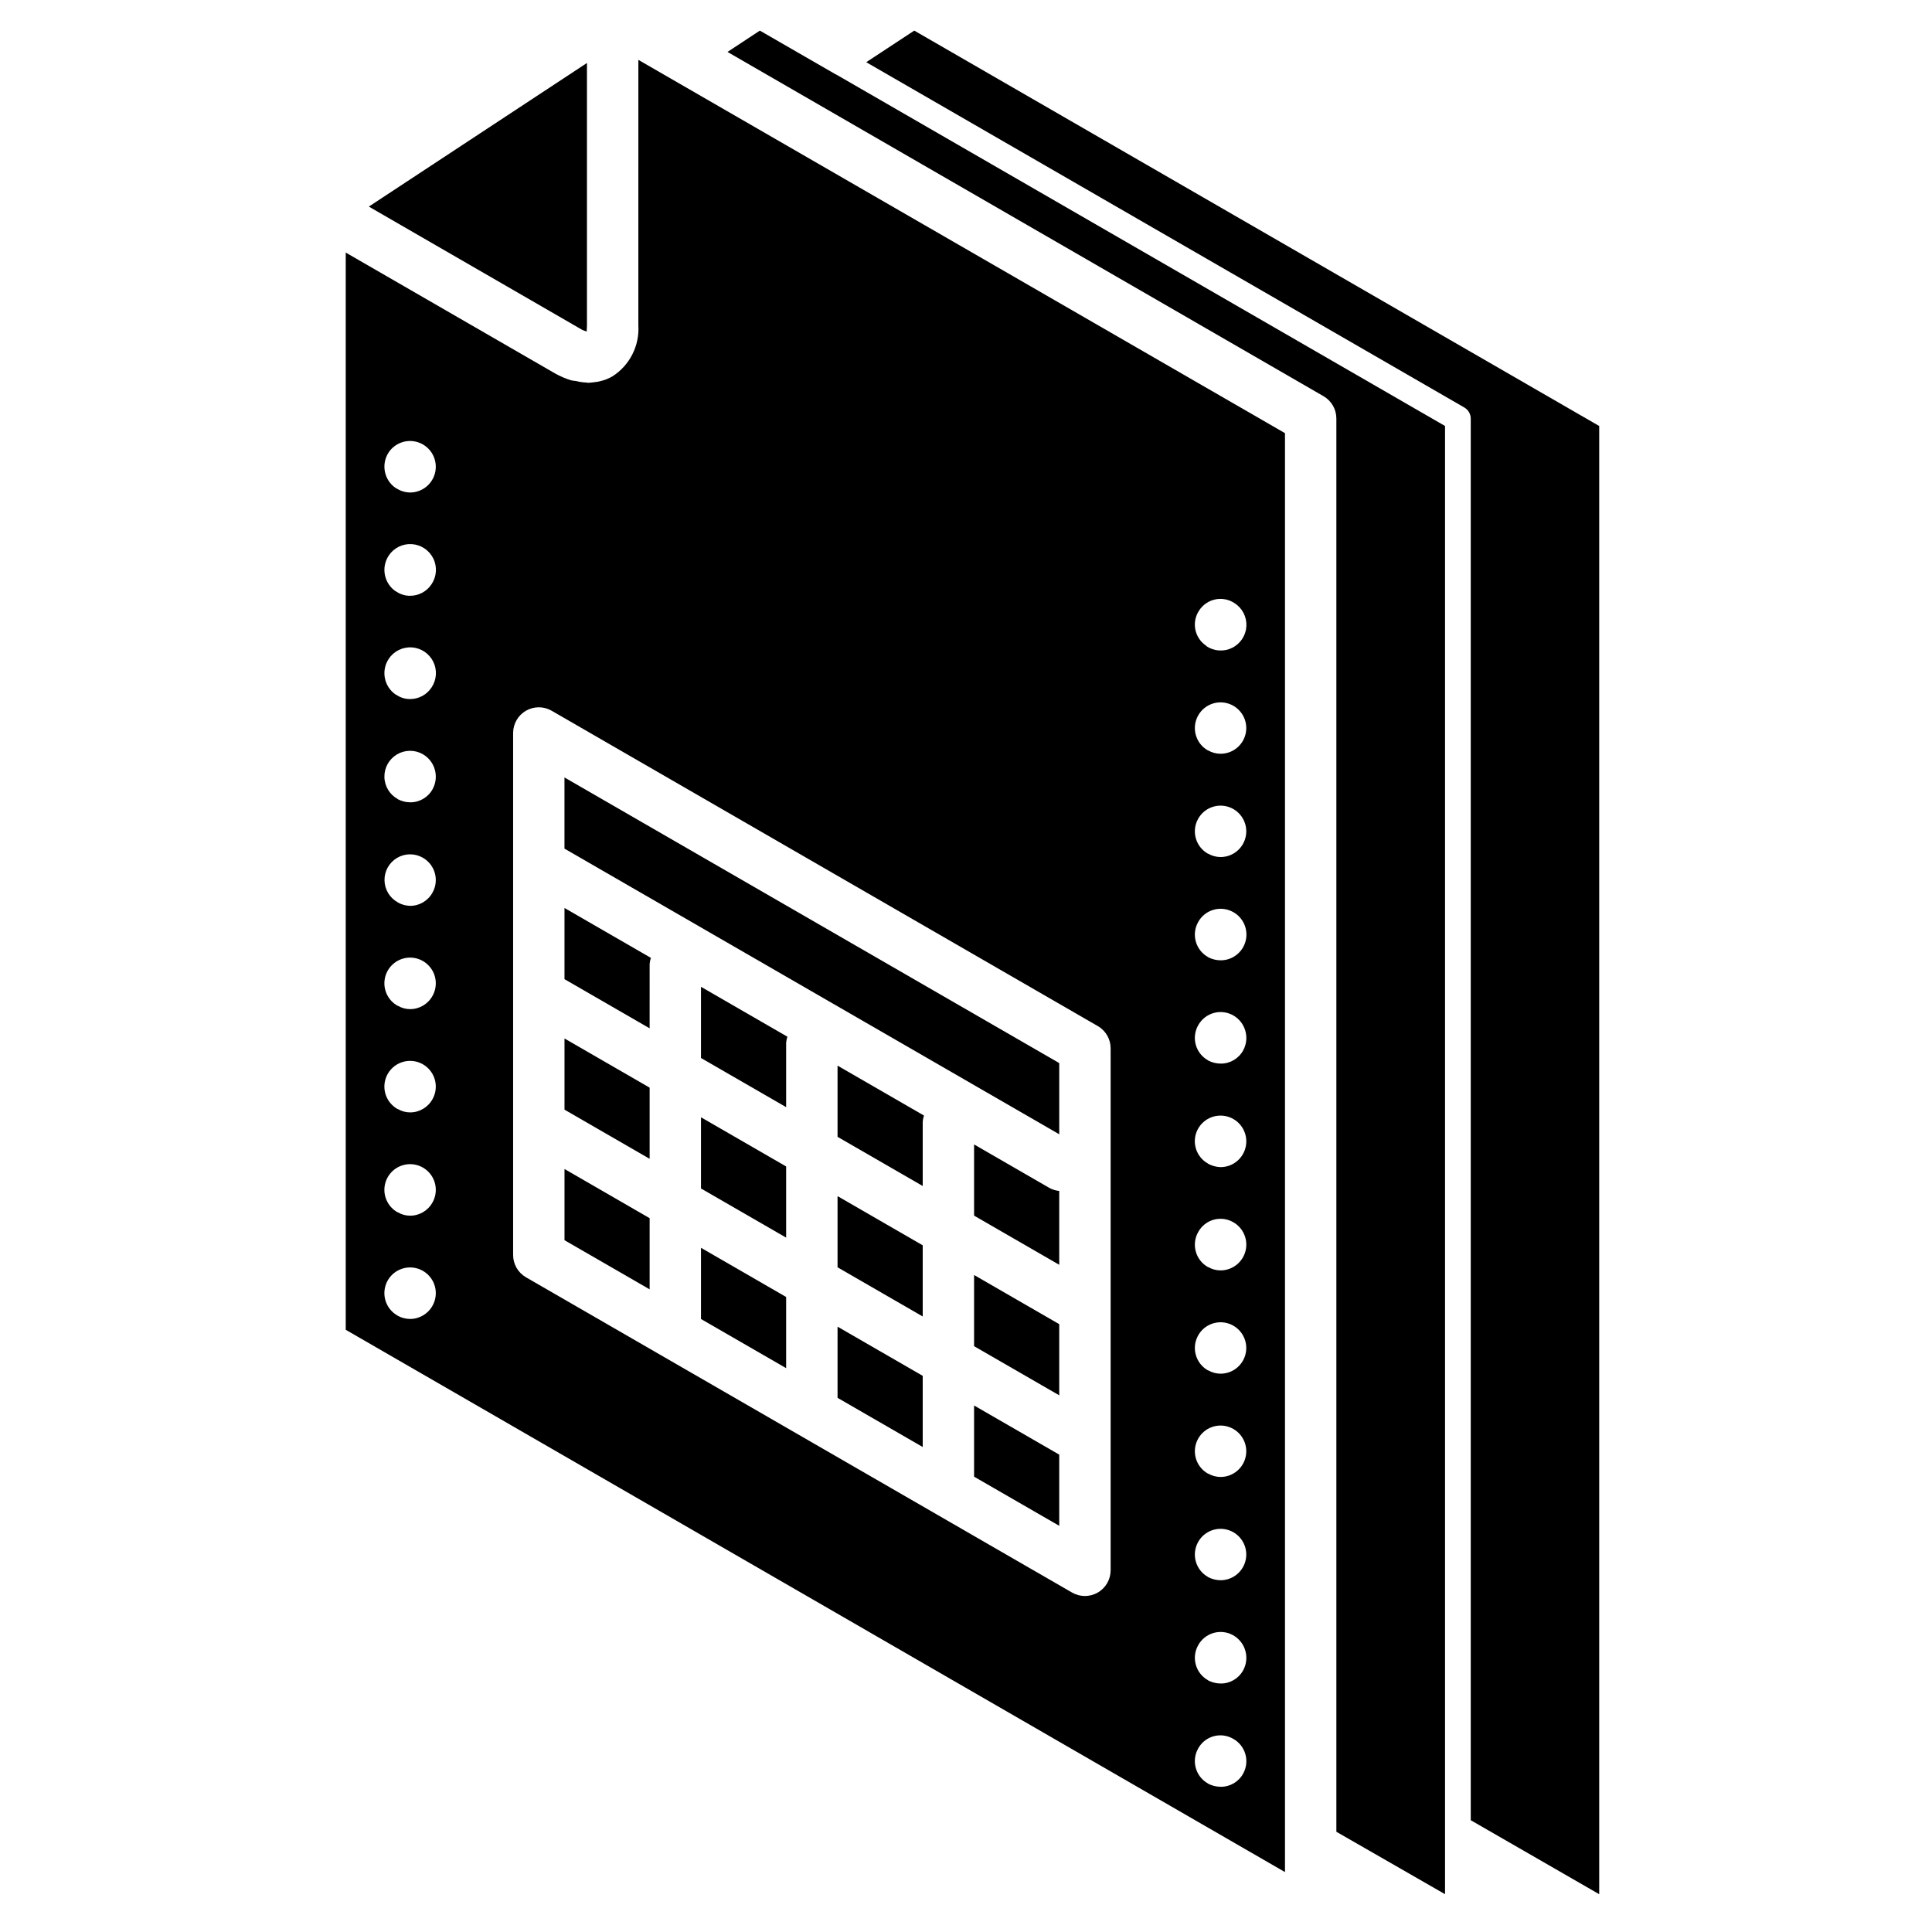 <?xml version="1.0" encoding="UTF-8"?>
<!-- Uploaded to: ICON Repo, www.iconrepo.com, Generator: ICON Repo Mixer Tools -->
<svg fill="#000000" width="800px" height="800px" version="1.1" viewBox="144 144 512 512" xmlns="http://www.w3.org/2000/svg">
 <g>
  <path d="m299.55 231.84c-0.137-0.207 0-0.75 0-1.637v-69.512l-57.805 38.059 56.102 32.406c0.523 0.328 1.098 0.559 1.703 0.684z"/>
  <path d="m365.32 163.62-19.949-11.508-8.578 5.652 157.95 91.23c2.113 1.223 3.41 3.481 3.406 5.922v374.52l28.797 16.543v-389.09l-161.22-93.07z"/>
  <path d="m329.77 493.55 22.566 13.023v-18.859l-22.566-13.031z"/>
  <path d="m402.14 447.29v18.863l22.566 13.031v-19.57c-0.922-0.086-1.816-0.363-2.629-0.812z"/>
  <path d="m424.71 425.73-131.12-75.695v18.859l131.12 75.699z"/>
  <path d="m316.16 399.49c0.039-0.562 0.152-1.113 0.332-1.645l-22.895-13.219v18.863l22.562 13.027z"/>
  <path d="m386.29 152.11-12.73 8.375 158.5 91.504c1.043 0.609 1.691 1.719 1.703 2.926v371.46l34.043 19.609v-389.09z"/>
  <path d="m316.16 466.83-22.562-13.031v18.867l22.562 13.023z"/>
  <path d="m313.17 230.2c0.348 5.43-2.289 10.621-6.879 13.547-1.039 0.598-2.164 1.035-3.336 1.293-0.375 0.105-0.766 0.176-1.156 0.203-0.652 0.102-1.312 0.172-1.973 0.207-0.137 0-0.273-0.07-0.41-0.07-0.941-0.039-1.875-0.176-2.789-0.41-0.461-0.031-0.914-0.102-1.363-0.203-1.465-0.469-2.879-1.082-4.223-1.836l-55.418-32v285.47l248.91 143.72v-381.33l-171.36-98.926zm-66.176 33.699c1.805-2.703 5.266-3.754 8.273-2.516 3.004 1.238 4.719 4.422 4.098 7.613-0.617 3.191-3.402 5.5-6.652 5.523-1.336-0.016-2.637-0.418-3.746-1.16h-0.066c-3.113-2.102-3.965-6.316-1.906-9.461zm0 27.367c1.34-2.047 3.68-3.219 6.121-3.066 2.445 0.148 4.621 1.594 5.707 3.789 1.082 2.199 0.906 4.805-0.461 6.836-1.25 1.906-3.371 3.055-5.648 3.062-1.34 0.02-2.648-0.387-3.746-1.156h-0.066c-3.117-2.106-3.965-6.316-1.906-9.465zm0 27.371c1.34-2.047 3.676-3.219 6.121-3.07 2.445 0.152 4.621 1.598 5.703 3.793 1.086 2.195 0.91 4.801-0.457 6.832-1.25 1.906-3.371 3.059-5.648 3.066-1.34 0.016-2.648-0.391-3.746-1.16h-0.066c-3.117-2.102-3.965-6.316-1.906-9.461zm11.641 171.36c-1.18 2.172-3.449 3.531-5.922 3.539-1.141-0.004-2.262-0.285-3.269-0.816l-0.066-0.066c-2.41-1.336-3.777-3.992-3.469-6.731 0.312-2.738 2.242-5.016 4.891-5.777 2.648-0.758 5.492 0.152 7.207 2.309 1.719 2.156 1.965 5.133 0.629 7.543zm0-27.371c-1.18 2.176-3.449 3.535-5.922 3.543-1.148 0.004-2.277-0.301-3.269-0.887h-0.066c-2.41-1.336-3.777-3.992-3.469-6.727 0.312-2.738 2.242-5.019 4.891-5.777 2.648-0.762 5.492 0.152 7.207 2.305 1.719 2.156 1.965 5.137 0.629 7.543zm0-27.367c-1.18 2.172-3.449 3.531-5.922 3.539-1.148 0.004-2.277-0.301-3.269-0.883h-0.066c-2.41-1.336-3.777-3.992-3.469-6.727 0.312-2.738 2.242-5.019 4.891-5.777 2.648-0.762 5.492 0.148 7.207 2.305 1.715 2.156 1.965 5.133 0.629 7.543zm0-27.371c-1.18 2.176-3.449 3.535-5.922 3.543-1.148 0.004-2.277-0.301-3.269-0.887h-0.066c-2.41-1.332-3.777-3.988-3.469-6.727 0.312-2.738 2.242-5.016 4.891-5.777 2.648-0.758 5.492 0.152 7.207 2.309 1.715 2.152 1.965 5.129 0.629 7.539zm0-27.367c-1.18 2.176-3.449 3.531-5.922 3.539-1.145-0.027-2.266-0.332-3.269-0.883l-0.066-0.07c-2.117-1.18-3.441-3.398-3.481-5.82-0.035-2.422 1.223-4.68 3.305-5.922 2.078-1.242 4.664-1.281 6.777-0.102 1.582 0.875 2.75 2.344 3.246 4.078 0.5 1.738 0.285 3.602-0.59 5.18zm0-27.367c-1.188 2.156-3.461 3.488-5.922 3.469-1.141-0.004-2.262-0.281-3.269-0.816l-0.066-0.066c-2.129-1.18-3.465-3.406-3.508-5.84-0.043-2.434 1.215-4.703 3.301-5.957 2.086-1.254 4.684-1.297 6.809-0.117 3.297 1.852 4.481 6.016 2.656 9.324zm203.16-47.387c0.984-1.512 2.535-2.562 4.301-2.922 1.766-0.359 3.602 0.008 5.098 1.016 2.059 1.324 3.246 3.656 3.113 6.102-0.137 2.445-1.574 4.629-3.769 5.719-2.191 1.09-4.805 0.918-6.836-0.449v-0.07c-1.508-0.984-2.562-2.531-2.918-4.297-0.359-1.77 0.004-3.606 1.012-5.098zm-0.27 27.844c1.617-2.883 5.078-4.188 8.199-3.09s5.004 4.281 4.457 7.547c-0.543 3.262-3.356 5.664-6.664 5.688-1.172 0.008-2.324-0.301-3.34-0.883h-0.066c-3.269-1.844-4.426-5.988-2.586-9.262zm0 27.371c1.617-2.887 5.078-4.191 8.199-3.094 3.121 1.102 5.004 4.285 4.457 7.547-0.543 3.266-3.356 5.664-6.664 5.691-1.172 0.004-2.324-0.301-3.34-0.887h-0.066c-3.269-1.844-4.426-5.988-2.586-9.258zm0 27.367c0.871-1.582 2.34-2.754 4.078-3.25 1.738-0.5 3.602-0.285 5.18 0.594 2.727 1.5 4.094 4.652 3.324 7.668-0.77 3.012-3.481 5.125-6.59 5.133-1.164-0.004-2.305-0.281-3.34-0.816l-0.066-0.066c-3.269-1.844-4.426-5.988-2.586-9.262zm0 27.371c0.871-1.586 2.34-2.754 4.078-3.254 1.738-0.5 3.602-0.285 5.18 0.598 3.293 1.855 4.481 6.016 2.656 9.328-1.188 2.156-3.461 3.492-5.922 3.473-1.164-0.004-2.309-0.285-3.34-0.82l-0.066-0.066c-1.574-0.883-2.731-2.356-3.215-4.094-0.484-1.734-0.262-3.594 0.629-5.164zm0 27.367c1.641-2.875 5.106-4.156 8.223-3.047 3.117 1.113 4.988 4.301 4.441 7.566-0.551 3.266-3.363 5.664-6.672 5.695-1.168-0.027-2.312-0.332-3.34-0.887l-0.066-0.066c-1.574-0.883-2.734-2.352-3.223-4.094-0.484-1.738-0.258-3.598 0.637-5.168zm0 27.438c0.859-1.594 2.328-2.777 4.07-3.277 1.742-0.496 3.613-0.273 5.188 0.621 2.707 1.512 4.055 4.656 3.289 7.656-0.766 3.004-3.457 5.113-6.555 5.144-1.172 0.004-2.324-0.301-3.34-0.887h-0.066c-3.269-1.844-4.426-5.984-2.586-9.258zm0 27.371c1.617-2.887 5.078-4.191 8.199-3.094s5.004 4.281 4.457 7.547c-0.543 3.266-3.356 5.664-6.664 5.691-1.172 0.004-2.324-0.301-3.34-0.887h-0.066c-3.269-1.844-4.426-5.988-2.586-9.258zm0 27.367c1.617-2.887 5.078-4.191 8.199-3.09 3.121 1.098 5.004 4.281 4.457 7.543-0.543 3.266-3.356 5.668-6.664 5.691-1.172 0.004-2.324-0.301-3.34-0.887h-0.066c-3.269-1.844-4.426-5.984-2.586-9.258zm0 27.367c1.617-2.883 5.078-4.188 8.199-3.09s5.004 4.281 4.457 7.547c-0.543 3.262-3.356 5.664-6.664 5.688-1.164 0-2.305-0.281-3.34-0.816l-0.066-0.066c-3.269-1.844-4.426-5.988-2.586-9.262zm0 27.371c0.871-1.582 2.34-2.754 4.078-3.254 1.738-0.496 3.602-0.281 5.18 0.598 3.293 1.855 4.481 6.016 2.656 9.328-1.188 2.156-3.461 3.492-5.922 3.473-1.164-0.004-2.305-0.285-3.34-0.816l-0.066-0.07c-3.269-1.844-4.426-5.984-2.586-9.258zm0 27.367c0.867-1.586 2.34-2.758 4.082-3.242 1.746-0.488 3.609-0.25 5.176 0.656 1.586 0.871 2.754 2.34 3.254 4.078 0.496 1.738 0.281 3.602-0.598 5.18-1.188 2.16-3.461 3.492-5.922 3.473-1.164-0.004-2.305-0.281-3.34-0.816l-0.066-0.066c-1.57-0.883-2.731-2.356-3.215-4.094-0.484-1.734-0.262-3.594 0.629-5.164zm-23.195-185.57v138.35c-0.004 2.43-1.301 4.68-3.406 5.894s-4.699 1.219-6.809 0.004l-144.73-83.562c-2.106-1.215-3.406-3.465-3.402-5.898v-138.34c0-2.434 1.297-4.68 3.402-5.898 2.106-1.215 4.703-1.215 6.809 0l144.73 83.562c2.109 1.215 3.406 3.465 3.406 5.894z"/>
  <path d="m316.16 432.24-22.562-13.031v18.859l22.562 13.031z"/>
  <path d="m365.96 514.44 22.57 13.031v-18.859l-22.57-13.031z"/>
  <path d="m329.77 424.38 22.566 13.027v-17.027c0.039-0.559 0.148-1.109 0.332-1.641l-22.898-13.223z"/>
  <path d="m329.77 458.96 22.566 13.023v-18.859l-22.566-13.031z"/>
  <path d="m402.14 535.33 22.566 13.023v-18.859l-22.566-13.027z"/>
  <path d="m365.96 445.27 22.57 13.031v-17.031c0.039-0.559 0.152-1.109 0.332-1.641l-22.902-13.223z"/>
  <path d="m365.96 479.85 22.57 13.031v-18.859l-22.57-13.035z"/>
  <path d="m402.14 500.75 22.566 13.023v-18.855l-22.566-13.031z"/>
 </g>
</svg>